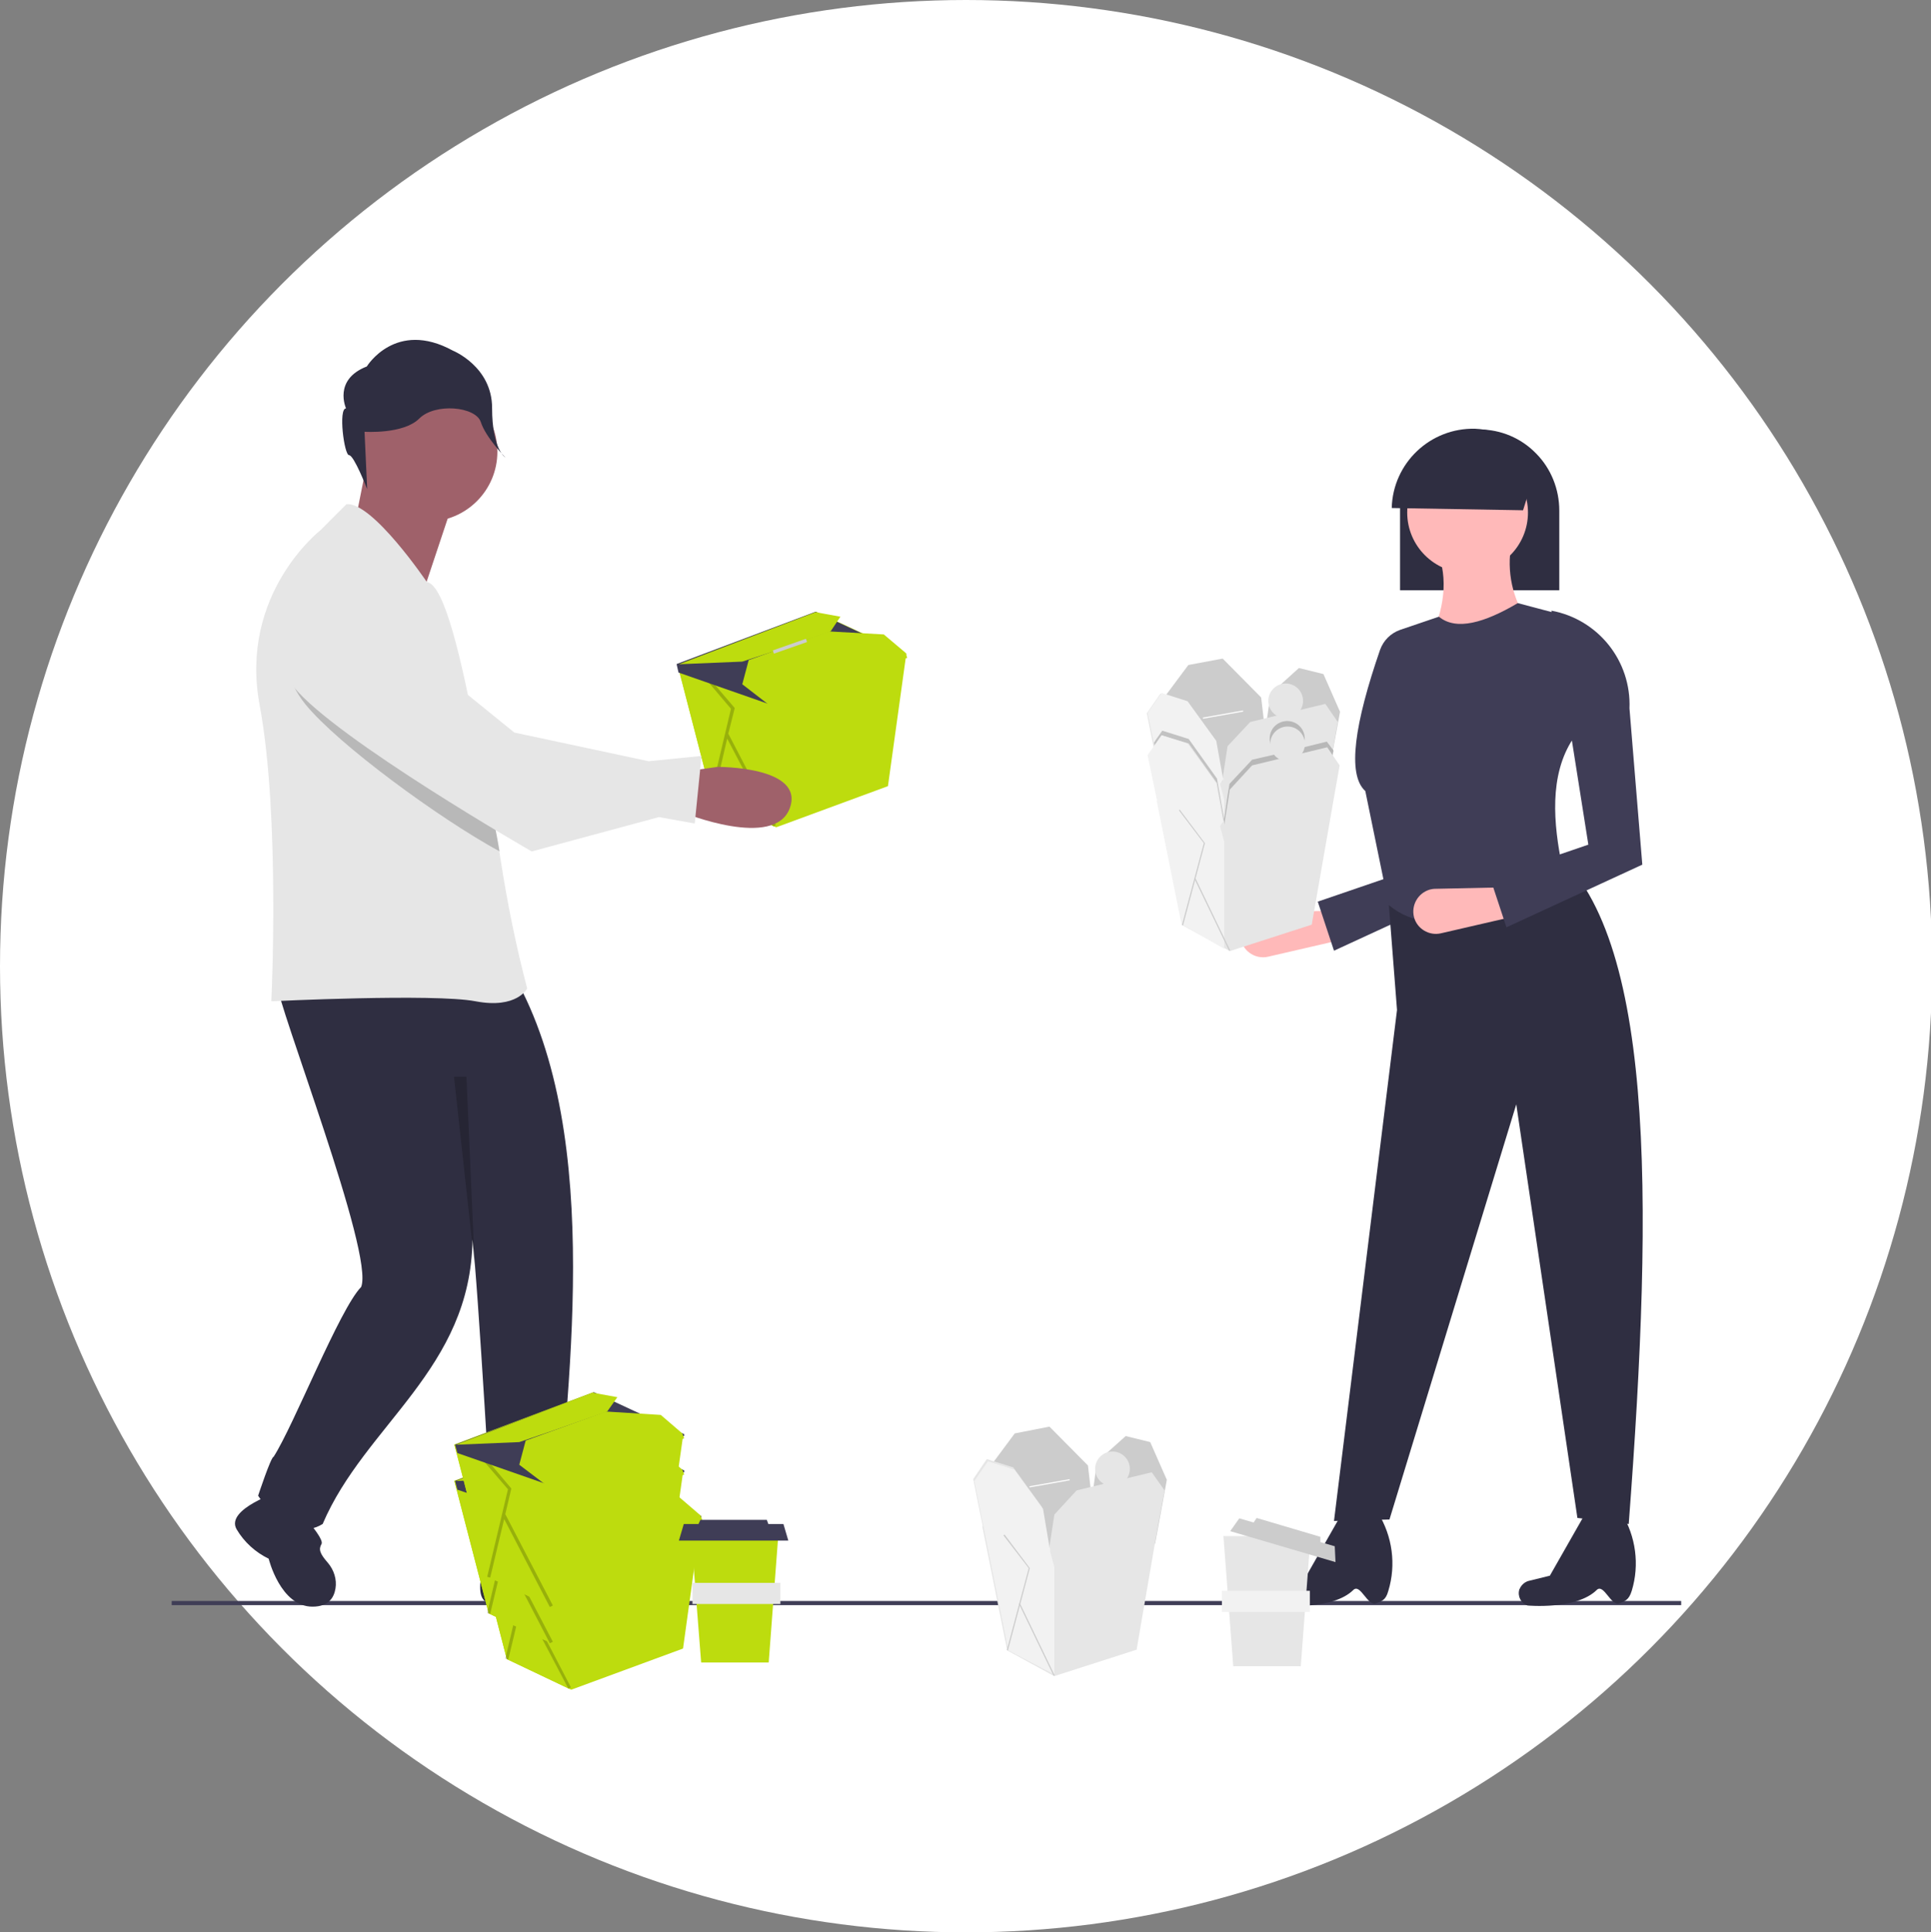 <?xml version="1.0" encoding="utf-8"?>
<!-- Generator: Adobe Illustrator 25.1.0, SVG Export Plug-In . SVG Version: 6.00 Build 0)  -->
<svg version="1.1" id="Capa_1" xmlns="http://www.w3.org/2000/svg" xmlns:xlink="http://www.w3.org/1999/xlink" x="0px" y="0px"
	 viewBox="0 0 511.7 512" style="enable-background:new 0 0 511.7 512;" xml:space="preserve">
<rect x="0" y="0" width="511.7" height="512" fill="#808080" stroke="none"/>
<style type="text/css">
	.st0{fill:#FFFFFF;}
	.st1{fill:#3F3D56;}
	.st2{fill:#BDDC0E;}
	.st3{opacity:0.2;enable-background:new    ;}
	.st4{fill:#CCCCCC;}
	.st5{fill:#9F616A;}
	.st6{fill:#2F2E41;}
	.st7{fill:#E6E6E6;}
	.st8{fill:#FFB9B9;}
	.st9{fill:#F2F2F2;}
	.st10{fill:#00BBD3;}
</style>
<g>
	<circle class="st0" cx="256" cy="256" r="256"/>
	<g>
		<rect x="45.5" y="424.2" class="st1" width="400" height="1.1"/>
		<polygon class="st2" points="240.2,173.2 240.2,173.3 240.1,173.7 235.3,208.3 205.7,219.2 205.2,219 188.6,211.1 180.1,178.2 
			179.5,176 179.7,175.9 216.3,162.1 240.2,173.2 		"/>
		<polygon class="st2" points="205.2,219 188.6,211.1 179.5,176 179.7,175.9 203.6,186 		"/>
		<polygon class="st3" points="205.6,218.6 193,194.4 194.7,187.6 187,178.6 186.4,179.2 193.7,187.8 188.2,211 189.1,211.2 
			192.7,195.7 204.9,219 		"/>
		<polygon class="st1" points="239.9,173.6 239.9,173.7 203.3,186.4 179.8,178.2 179.3,176 179.4,175.9 216.1,162.1 239.9,173.2 
			239.9,173.3 		"/>
		<polygon class="st2" points="204.2,187.1 196.7,181.3 198.4,174.9 219.7,167.3 234.2,168.1 240,173 240.4,174.3 		"/>
		<polygon class="st2" points="179.9,176 196.7,175.3 205.9,172.3 220.1,167.3 222.7,163.4 216.1,162.2 		"/>
		
			<rect x="204.6" y="170.7" transform="matrix(0.944 -0.331 0.331 0.944 -44.859 78.918)" class="st4" width="9.3" height="0.9"/>
		<polygon class="st5" points="97.9,119.3 93.8,139.9 113,154.3 121.9,127.6 		"/>
		<circle class="st5" cx="113.3" cy="119.7" r="18.5"/>
		<path class="st6" d="M73.2,259.9c0.1,6,26.1,72.4,22.5,81.1c-5.7,5.8-17.9,36.8-23.2,45c-0.7,0-4.1,10.3-4.1,10.3s8.2,13,17.1,7.5
			c11.2-26.3,39.3-41,39.7-75.4c1.4,10.8,5.4,80.5,5.4,80.5s-0.8,0.3,16.5,2c2.7-40.4,13.6-109.2-10.9-152.4
			C128.7,255.1,73.2,259.9,73.2,259.9z"/>
		<path class="st6" d="M130.7,407.5c-0.8,1.5-6.5,15.8-1.3,17.2c6,1.6,11.9-0.7,11.9-0.7s10.6,3.3,17-0.9c3-3,2.3-5.8,0.9-7.7
			c-1.5-2-3.8-3.2-6.2-3.4c-3.3-0.2-4.3-0.8-4.7-2.3C147.7,407.5,130.7,407.5,130.7,407.5z"/>
		<path class="st6" d="M74.3,395.1c0,0-14.7,4.7-11.6,10.1c2,3.4,5,6.1,8.5,7.8c0,0,3.1,12.7,11.6,12.7c4.3,0,5.7-2.4,6.1-4.8
			c0.4-2.4-0.4-4.9-2-6.8c-2.2-2.5-2.5-3.6-1.7-5C86.3,407.1,74.3,395.1,74.3,395.1z"/>
		<path class="st7" d="M139.7,261.9c0,0-2.7,5.5-13.7,3.4c-11-2.1-54.1,0-54.1,0s2.4-49-3.1-78.5s16.1-46.3,16.1-46.3l6.9-6.9
			c6.9-0.7,21.3,20.6,21.3,20.6c4.8,0.8,9.2,21,13,40.2c0.2,1.1,0.4,2.2,0.6,3.3c1.7,8.9,4.2,18.9,5.6,27.8c0.1,0.6,0.2,1.3,0.3,1.9
			C134.4,239.1,136.7,250.5,139.7,261.9z"/>
		<path class="st6" d="M91.7,108.2c0,0-3.5-7.6,5.5-11.1c0,0,7.6-12.5,22.8-4.2c0,0,10.4,4.2,10.4,15.2s3.5,13.1,3.5,13.1
			s-5.2-5.3-6.5-9.4c-1.4-4.1-12.1-5.1-16.3-0.9c-4.2,4.2-14.5,3.5-14.5,3.5l0.7,15.2c0,0-3.5-9-4.8-9S89.6,108.2,91.7,108.2z"/>
		<path class="st3" d="M132.4,225.6c-16.3-8.9-42.8-28.4-51.4-38.9c-11.3-13.9,1-24.4,1-24.4c13.9-8.8,30.6,21.4,30.6,21.4
			l13.5,10.9c0.2,1.1,0.4,2.2,0.6,3.3C128.5,206.7,130.9,216.7,132.4,225.6z"/>
		<path class="st5" d="M181,215.3c0,0,24.3,9.9,28.3-1.2c4-11.1-19.2-10.9-19.2-10.9l-9.1,1.3L181,215.3z"/>
		<path class="st7" d="M78.9,157.7c0,0-12.3,10.6-1,24.4s63,43.5,63,43.5l33.7-9.1l9.5,1.7l1.8-17.9l-14,1.4l-35.6-7.6l-22.7-18.4
			C113.4,175.8,92.8,148.9,78.9,157.7z"/>
		<polygon class="st3" points="123.6,285.3 125.8,335.5 120.3,285.3 		"/>
		<path class="st8" d="M355.5,249l-19.5,4.5c-3.1,0.7-6.3-1.2-7.1-4.3l0,0c-0.8-3.2,1.1-6.4,4.2-7.3c0.4-0.1,0.9-0.2,1.4-0.2
			l18.8-0.4L355.5,249z"/>
		<path class="st1" d="M353.5,251.9l-4.3-13l26-8.9l-6.9-60.7l0,0c12.4,2.3,18.3,12,17.8,24.6l3.4,41.4L353.5,251.9z"/>
		<path class="st6" d="M371,156.4h42.2v-21.1c0-5.7-2.2-11.2-6.2-15.2c-3.9-4-9.3-6.3-14.9-6.3c-11.6,0-21,9.4-21.1,21
			c0,0.2,0,0.4,0,0.6L371,156.4L371,156.4z"/>
		<path class="st6" d="M431.6,403.8l-13.6-1.6l-16.2-109.6l-33.6,110l-14.7,0.4l16.7-135.4l-2.4-30.9l41.6-13.1
			C438.8,244.4,438.2,316.9,431.6,403.8z"/>
		<circle class="st8" cx="388.9" cy="135.8" r="16"/>
		<path class="st8" d="M404.9,164.7l-27.1,7.1c4.6-8.8,6-17,3.6-24.4l19.1-3.1C399.2,151.4,400.8,158.7,404.9,164.7z"/>
		<path class="st1" d="M414,229.8c-15.2,9.7-32.9,20.8-46,10l-6.2-30.2c-4.9-4.4-2.8-18,3.9-37.4c0.9-2.5,2.8-4.4,5.3-5.3l10.3-3.5
			c4.6,3.8,12.1,1.6,20.9-3.6l10.2,2.7l4.4,33.3C410.5,205.4,411.6,218.2,414,229.8z"/>
		<path class="st8" d="M401.3,242.8l-19.5,4.5c-3.1,0.7-6.3-1.2-7.1-4.3l0,0c-0.8-3.2,1.1-6.4,4.2-7.3c0.4-0.1,0.9-0.2,1.4-0.2
			l18.8-0.4L401.3,242.8z"/>
		<path class="st6" d="M429.2,424.8c-2.3,1-4.2-5.4-6.1-3.5c-5.4,5.3-18.3,4.1-18.3,4.1c-1.8-0.6-2.7-2.5-2.2-4.2
			c0-0.1,0-0.1,0.1-0.2l0,0c0.4-1,1.3-1.8,2.3-2.1l5.7-1.4l9-15.8l9.8-1.2l0.2,0.4c3.8,6.2,4.8,13.7,2.7,20.6
			C431.6,424.1,430.5,424.2,429.2,424.8z"/>
		<path class="st6" d="M364.7,424.8c-2.3,1-4.2-5.4-6.1-3.5c-5.4,5.3-18.3,4.1-18.3,4.1c-1.8-0.6-2.7-2.5-2.2-4.2
			c0-0.1,0-0.1,0.1-0.2l0,0c0.4-1,1.3-1.8,2.3-2.1l5.7-1.4l9-15.8l9.8-1.2l0.2,0.4c3.8,6.2,4.8,13.7,2.7,20.6
			C367.2,424.1,366.1,424.2,364.7,424.8z"/>
		<path class="st6" d="M407.6,122.4l-4,12.8l-34.8-0.6c0.3-11.9,10.2-21.3,22.1-21C397.5,113.9,403.7,117.1,407.6,122.4L407.6,122.4
			z"/>
		<path class="st1" d="M399.2,245.7l-4.3-13l26-8.9l-9.8-62l0,0c12.4,2.3,21.2,13.3,20.7,25.9l3.4,41.4L399.2,245.7z"/>
		<polygon class="st4" points="337.2,210.6 310.2,216.5 304.7,189.9 314.9,176.2 324,174.5 334.2,184.8 		"/>
		<polygon class="st7" points="324.8,211.9 308.5,211.9 306.3,201 303.9,189 307.5,183.8 314.5,185.9 322,196.4 323.9,207 
			324,207.8 		"/>
		<polygon class="st4" points="352,205.4 333.3,207.6 336.7,183.8 344.2,177 350.7,178.6 355.1,188.6 		"/>
		<polygon class="st7" points="354.5,191.3 352.8,200.9 347.1,233.6 325.3,240.5 324.6,240.1 312.8,233.7 306.2,200.8 306.3,200.8 
			323.7,207.9 323.9,206.9 324,206.2 325.3,197.7 331.3,191.3 351.2,186.5 		"/>
		<circle class="st7" cx="340.7" cy="185.7" r="4.6"/>
		
			<rect x="318.6" y="189" transform="matrix(0.985 -0.175 0.175 0.985 -28.145 59.728)" class="st0" width="10.8" height="0.3"/>
		<polygon class="st9" points="324.4,240.1 313.1,233.7 306.5,200.8 306.6,200.8 304.1,188.9 307.8,183.6 314.7,185.8 322.3,196.3 
			324.2,206.9 324.3,206.2 323.3,207.7 324.4,211.8 		"/>
		<polygon class="st4" points="313,233.8 312.7,233.7 318.5,212 311.9,203.2 312.1,203.1 318.8,211.9 		"/>
		
			<rect x="320.5" y="220.3" transform="matrix(0.901 -0.434 0.434 0.901 -68.436 162.06)" class="st4" width="0.3" height="21.2"/>
		<path class="st3" d="M353.4,198.9l-1.1,6l-0.1,0l-4.9,28.2l-21.8,7l-0.1,0.1l-0.1-0.2l-12.3-6.7l-0.1,0l0.1-0.3l-6.5-32.6l0,0
			l-0.7-3.6l0.5-0.8l1.7-2.4l7,2.2l7.5,10.5l0.1,0.6l0.8,4.5l0.3,1.8l0.7,3.8l0.6-4.1l0.2-1.5l0.6-3.7l6-6.4l2.6-0.6l1.8-0.4
			l2.5-0.6c-2.2-1.3-2.9-4.2-1.6-6.4c1.3-2.2,4.2-2.9,6.4-1.6c2.2,1.3,2.9,4.2,1.6,6.4c0,0,0,0,0,0l6.5-1.6L353.4,198.9L353.4,198.9
			z"/>
		<polygon class="st7" points="325.3,223 309,223 304.4,200.1 308,194.9 315,197 322.5,207.5 		"/>
		<polygon class="st7" points="347.6,245 325.9,252 313.4,245.2 306.8,212.3 324.3,219.3 325.9,209.2 331.8,202.8 351.7,198 
			355,202.8 353.3,212.4 		"/>
		<circle class="st7" cx="341.2" cy="197.1" r="4.6"/>
		<polygon class="st9" points="324.4,251.4 313.1,244.9 306.5,212.1 306.6,212.1 304.1,200.1 307.8,194.8 314.7,197 322.3,207.5 
			324.2,218.1 324.3,217.4 323.3,218.9 324.4,223 		"/>
		<polygon class="st4" points="313.5,245.2 313.2,245.1 319,223.4 312.4,214.7 312.6,214.5 319.3,223.4 		"/>
		
			<rect x="321.1" y="231.7" transform="matrix(0.901 -0.434 0.434 0.901 -73.351 163.422)" class="st4" width="0.3" height="21.2"/>
		<polygon class="st4" points="291.3,414.2 264.3,420 258.8,393.4 268.9,379.8 278.1,378 288.3,388.3 		"/>
		<polygon class="st7" points="278.8,414.8 262.6,414.8 260.3,403.8 257.9,391.9 261.5,386.6 268.5,388.8 276.1,399.3 278,409.9 
			278.1,410.7 		"/>
		<polygon class="st4" points="306.1,409 287.4,411.1 290.7,387.3 298.3,380.5 304.8,382.1 309.2,392.1 		"/>
		<polygon class="st7" points="308.6,394.9 306.8,404.5 301.2,437.1 279.4,444.1 278.6,443.7 266.9,437.3 260.3,404.4 260.3,404.4 
			277.8,411.4 278,410.5 278.1,409.8 279.4,401.3 285.3,394.9 305.2,390.1 		"/>
		<circle class="st7" cx="294.8" cy="389.2" r="4.6"/>
		
			<rect x="272.7" y="392.6" transform="matrix(0.985 -0.175 0.175 0.985 -64.54 54.827)" class="st0" width="10.8" height="0.3"/>
		<polygon class="st9" points="279.4,443.7 267.2,437.3 260.6,404.4 260.6,404.4 258.2,392.4 261.8,387.2 268.8,389.4 276.4,399.8 
			278.2,410.5 278.3,409.8 278.3,411.2 279.4,415.3 		"/>
		<polygon class="st4" points="267.1,437.3 266.8,437.2 272.6,415.5 265.9,406.8 266.2,406.6 272.9,415.5 		"/>
		
			<rect x="274.6" y="423.8" transform="matrix(0.901 -0.434 0.434 0.901 -161.326 162.29)" class="st4" width="0.3" height="21.2"/>
		<polygon class="st7" points="344.7,441.5 326.8,441.5 324.2,407 347.3,407 		"/>
		<rect x="323.8" y="421.5" class="st9" width="23.3" height="5.6"/>
		<polygon class="st4" points="353.7,409.7 349.9,408.6 349.9,407.2 333,402.2 332.2,403.4 328.4,402.3 326,405.7 353.9,413.9 		"/>
		<polygon class="st2" points="185.9,401.7 185.8,401.8 185.8,402.1 181,436.8 151.4,447.7 150.9,447.5 134.3,439.6 125.8,406.7 
			125.2,404.4 125.4,404.4 162,390.6 185.8,401.7 		"/>
		<polygon class="st2" points="150.9,447.5 134.3,439.6 125.2,404.4 125.4,404.4 149.2,414.5 		"/>
		<polygon class="st3" points="151.3,447.1 138.7,422.9 140.3,416 132.7,407.1 132.1,407.6 139.4,416.3 133.9,439.5 134.7,439.7 
			138.4,424.2 150.6,447.4 		"/>
		<polygon class="st1" points="185.9,402.1 185.8,402.1 149.2,414.9 125.8,406.7 125.2,404.4 125.4,404.4 162,390.6 185.8,401.7 
			185.8,401.8 		"/>
		<polygon class="st2" points="149.9,415.5 142.4,409.8 144.1,403.4 165.4,395.7 179.9,396.6 185.6,401.5 186.1,402.7 		"/>
		<polygon class="st10" points="125.6,404.4 142.4,403.8 151.5,400.7 165.7,395.7 168.4,391.9 161.8,390.7 		"/>
		
			<rect x="150.2" y="399.2" transform="matrix(0.944 -0.331 0.331 0.944 -123.568 73.817)" class="st4" width="9.3" height="0.9"/>
		<polygon class="st2" points="181,389.6 181,389.8 181,390.1 176.1,424.8 146.6,435.6 146.1,435.4 129.5,427.5 121,394.7 
			120.4,392.4 120.5,392.3 157.2,378.6 181,389.6 		"/>
		<polygon class="st2" points="146.1,435.4 129.5,427.5 120.4,392.4 120.5,392.3 144.4,402.4 		"/>
		<polygon class="st3" points="146.5,435 133.9,410.9 135.5,404 127.9,395 127.2,395.6 134.6,404.2 129.1,427.4 129.9,427.6 
			133.6,412.1 145.7,435.4 		"/>
		<polygon class="st1" points="181.3,390.1 181.2,390.1 144.7,402.8 121.2,394.7 120.6,392.4 120.8,392.3 157.4,378.6 181.3,389.6 
			181.3,389.8 		"/>
		<polygon class="st2" points="145.1,403.5 137.6,397.7 139.3,391.3 160.6,383.7 175.1,384.5 180.8,389.4 181.3,390.7 		"/>
		<polygon class="st2" points="120.8,392.4 137.6,391.8 146.7,388.7 160.9,383.7 163.6,379.8 157,378.7 		"/>
		
			<rect x="145.4" y="387.1" transform="matrix(0.944 -0.331 0.331 0.944 -119.851 71.544)" class="st4" width="9.3" height="0.9"/>
		<polygon class="st2" points="181,380 181,380.1 181,380.5 176.1,415.1 146.6,426 146.1,425.8 129.5,417.9 121,385 120.4,382.8 
			120.5,382.7 157.2,368.9 181,380 		"/>
		<polygon class="st2" points="146.1,425.8 129.5,417.9 120.4,382.8 120.5,382.7 144.4,392.8 		"/>
		<polygon class="st3" points="146.5,425.4 133.9,401.2 135.5,394.4 127.9,385.4 127.2,386 134.6,394.6 129.1,417.8 129.9,418 
			133.6,402.5 145.7,425.8 		"/>
		<polygon class="st1" points="181.3,380.4 181.2,380.5 144.7,393.2 121.2,385 120.6,382.8 120.8,382.7 157.4,368.9 181.3,380 
			181.3,380.1 		"/>
		<polygon class="st2" points="145.1,393.8 137.6,388.1 139.3,381.7 160.6,374 175.1,374.9 180.8,379.8 181.3,381.1 		"/>
		<polygon class="st2" points="120.8,382.8 137.6,382.1 146.7,379 160.9,374 163.6,370.2 157,369 		"/>
		<polygon class="st2" points="203.7,440.5 185.8,440.5 183.1,406 206.3,406 		"/>
		<rect x="183.5" y="419.4" class="st7" width="23.3" height="5.6"/>
		<polygon class="st1" points="207.6,403.8 203.6,403.8 203.2,402.7 185.6,402.7 185.1,403.8 181.2,403.8 179.9,408.2 208.9,408.2 
					"/>
	</g>
</g>
</svg>
